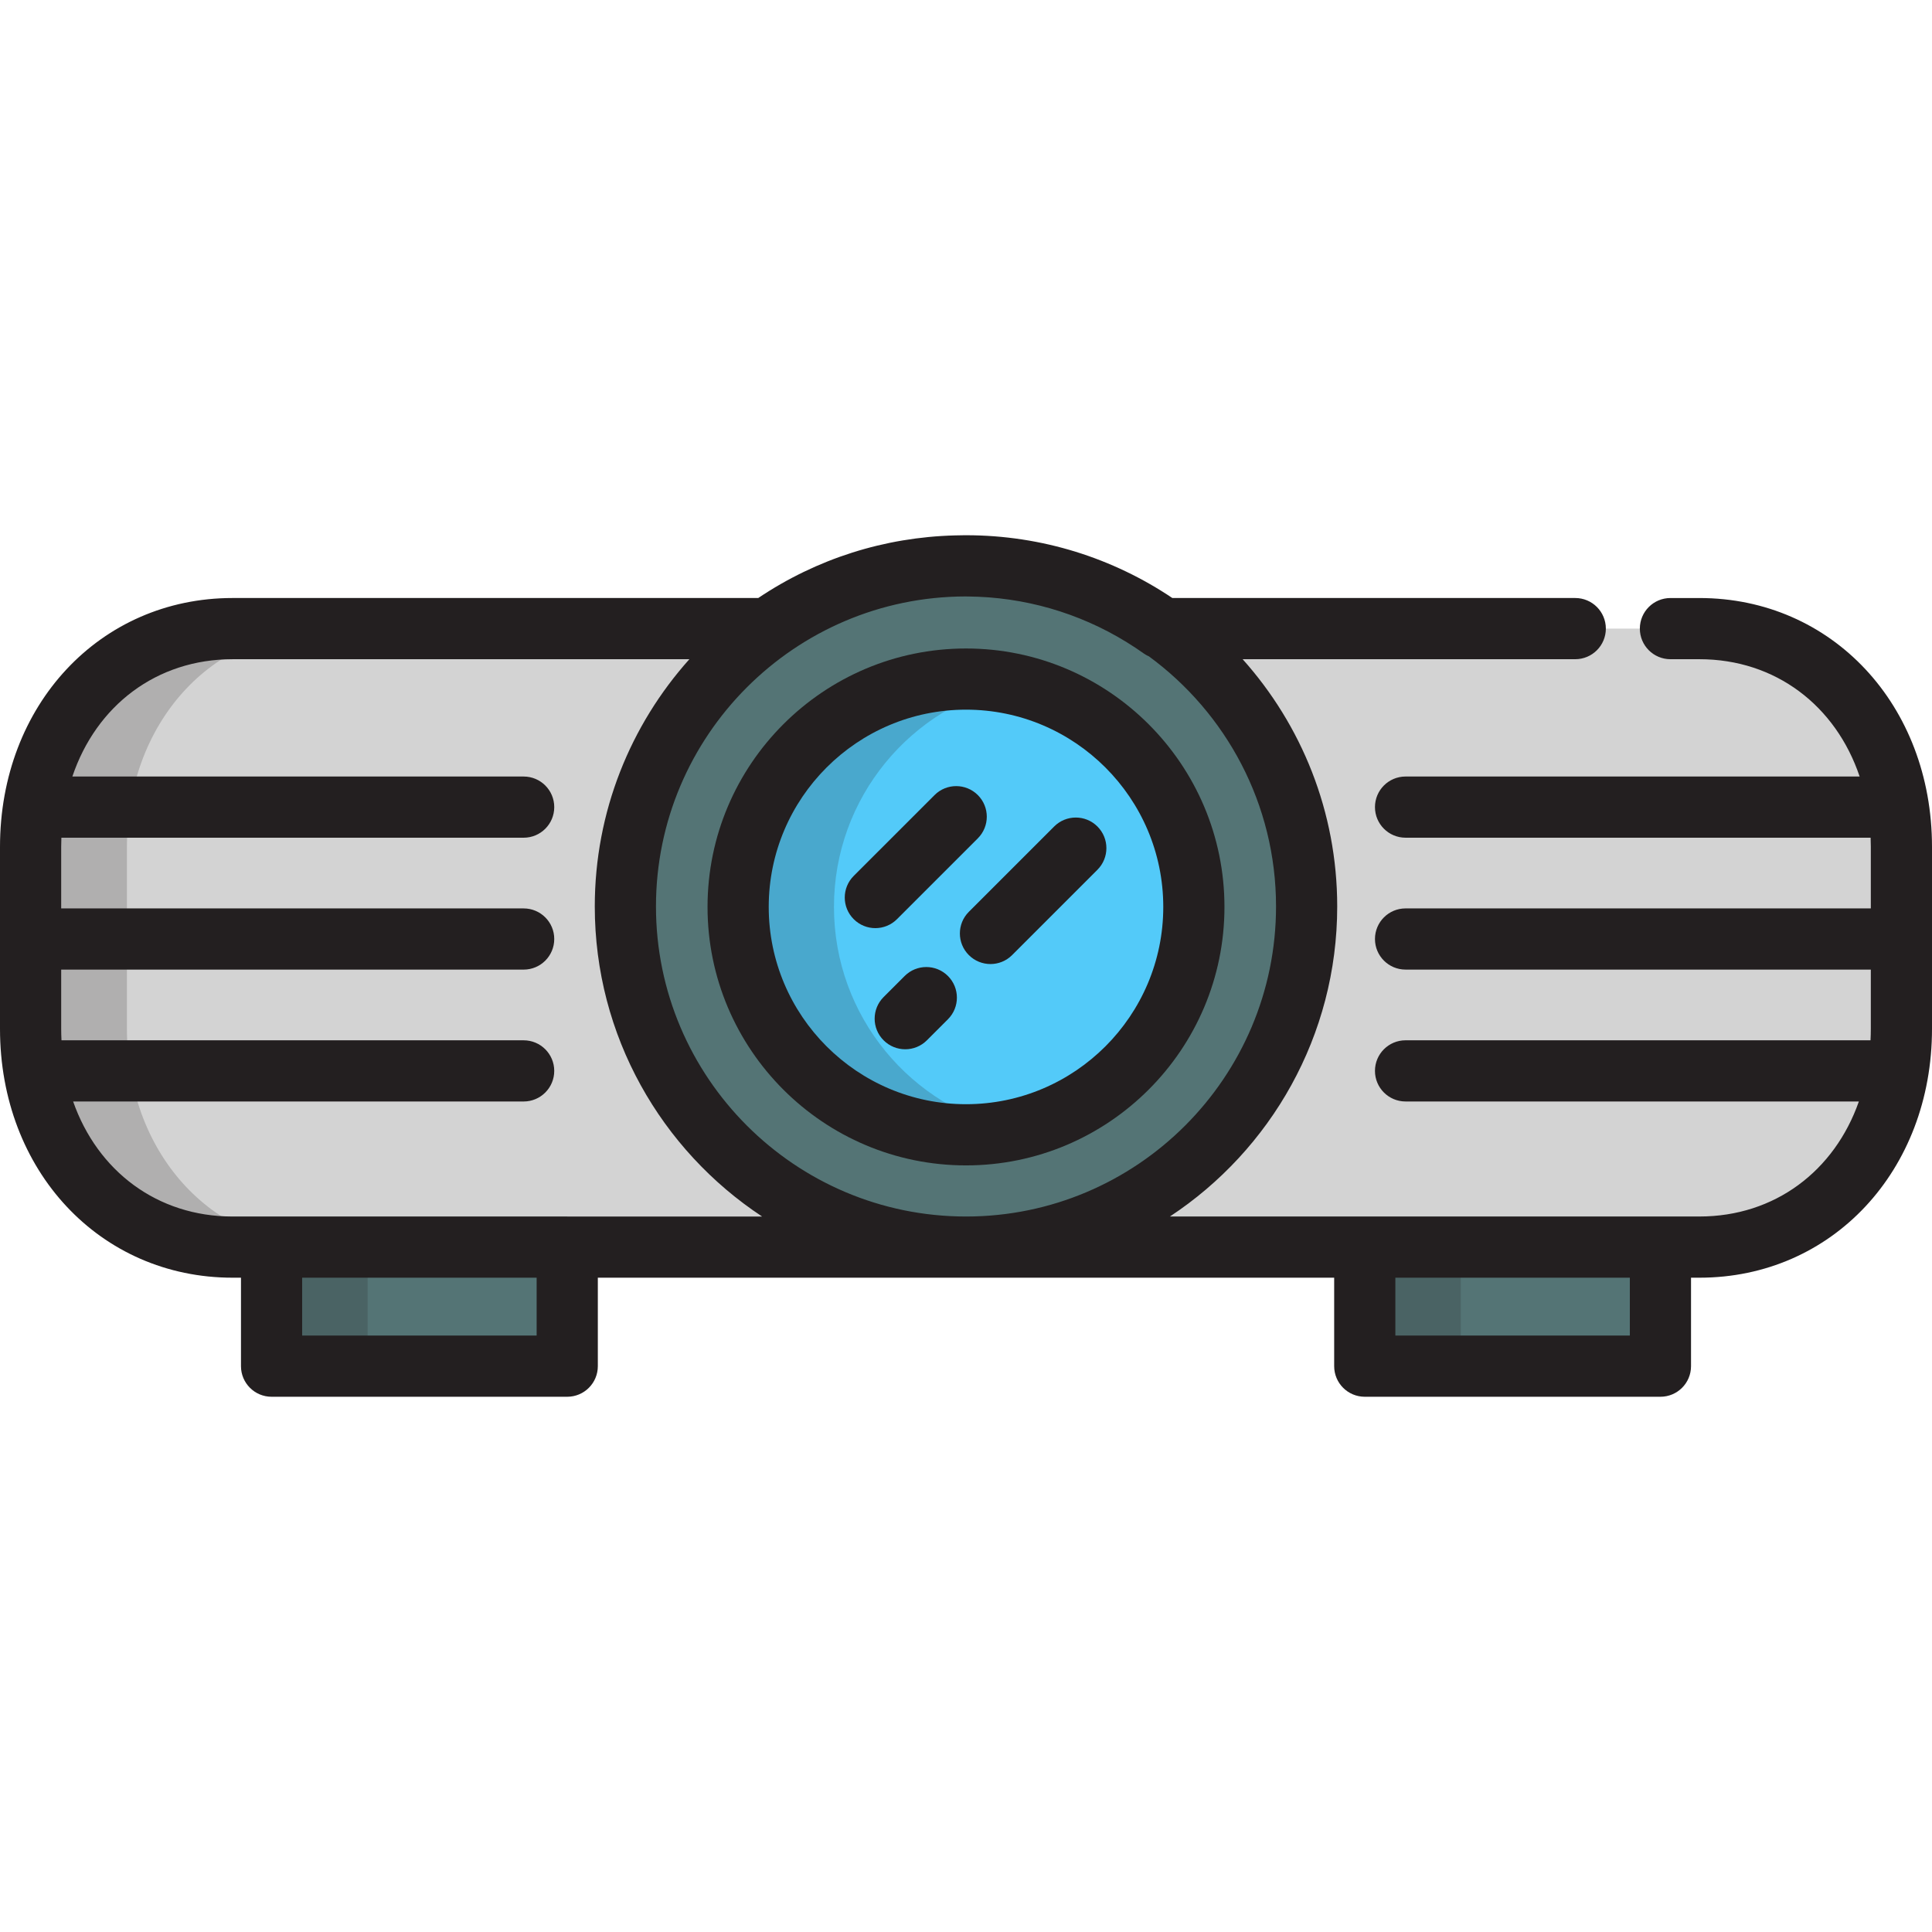 <?xml version="1.0" encoding="iso-8859-1"?>
<!-- Uploaded to: SVG Repo, www.svgrepo.com, Generator: SVG Repo Mixer Tools -->
<svg version="1.1" id="Layer_1" xmlns="http://www.w3.org/2000/svg" xmlns:xlink="http://www.w3.org/1999/xlink" 
	 viewBox="0 0 512 512" xml:space="preserve">
<path style="fill:#D3D3D3;" d="M417.46,166.59H307.843c-14.737-10.465-32.736-16.638-52.187-16.638s-37.45,6.172-52.188,16.638
	H61.634c-31.951,0-53.526,25.903-53.526,57.849v48.208c0,31.947,21.576,57.849,53.526,57.849h388.733
	c31.951,0,53.526-25.903,53.526-57.849v-48.208c0-31.947-21.576-57.849-53.526-57.849h-7.683"/>
<g style="opacity:0.2;">
	<path style="fill:#231F20;" d="M33.637,272.646v-48.208c0-31.947,21.576-57.849,53.526-57.849h-25.53
		c-31.951,0-53.526,25.903-53.526,57.849v48.208c0,31.947,21.576,57.849,53.526,57.849h25.531
		C55.214,330.496,33.637,304.593,33.637,272.646z"/>
	<path style="fill:#231F20;" d="M268.42,150.869c-4.172-0.593-8.431-0.917-12.765-0.917c-19.451,0-37.45,6.172-52.188,16.638h25.531
		C240.45,158.458,253.877,152.934,268.42,150.869z"/>
</g>
<path style="fill:#547475;" d="M346.269,240.223c0-49.858-40.411-90.27-90.261-90.27c-49.863,0-90.277,40.413-90.277,90.27
	c0,49.851,40.414,90.273,90.277,90.273C305.858,330.496,346.269,290.074,346.269,240.223z"/>
<circle style="fill:#53CAF9;" cx="256.001" cy="240.347" r="60.387"/>
<g style="opacity:0.2;">
	<path style="fill:#231F20;" d="M221.01,240.348c0-28.993,20.436-53.204,47.689-59.037c-4.096-0.877-8.342-1.349-12.7-1.349
		c-33.351,0-60.386,27.036-60.386,60.386s27.036,60.385,60.386,60.385c4.357,0,8.604-0.472,12.7-1.349
		C241.446,293.552,221.01,269.341,221.01,240.348z"/>
</g>
<g>
	<rect x="361.678" y="330.491" style="fill:#547475;" width="78.35" height="31.554"/>
	<rect x="71.972" y="330.491" style="fill:#547475;" width="78.35" height="31.554"/>
</g>
<g style="opacity:0.2;">
	<rect x="71.972" y="330.491" style="fill:#231F20;" width="25.448" height="31.554"/>
</g>
<g style="opacity:0.2;">
	<rect x="361.678" y="330.491" style="fill:#231F20;" width="25.448" height="31.554"/>
</g>
<g>
	<path style="fill:#231F20;" d="M237.71,243.59l21.424-21.423c3.167-3.166,3.167-8.3,0.001-11.465
		c-3.166-3.165-8.3-3.167-11.466-0.001l-21.425,21.423c-3.166,3.166-3.166,8.3,0,11.465c1.584,1.584,3.658,2.375,5.734,2.375
		C234.052,245.964,236.127,245.173,237.71,243.59z"/>
	<path style="fill:#231F20;" d="M279.365,219.031l-22.612,22.611c-3.167,3.166-3.167,8.3-0.001,11.465
		c1.584,1.584,3.658,2.375,5.734,2.375c2.074,0,4.15-0.791,5.732-2.374l22.612-22.611c3.167-3.166,3.167-8.3,0.001-11.465
		S282.531,215.866,279.365,219.031z"/>
	<path style="fill:#231F20;" d="M239.747,258.65l-5.579,5.578c-3.166,3.166-3.167,8.3-0.001,11.465
		c1.583,1.584,3.658,2.375,5.734,2.375c2.074,0,4.149-0.791,5.732-2.374l5.58-5.578c3.166-3.166,3.167-8.3,0.001-11.465
		C248.047,255.483,242.913,255.484,239.747,258.65z"/>
	<path style="fill:#231F20;" d="M255.999,171.855c-37.768,0-68.494,30.726-68.494,68.494s30.726,68.493,68.494,68.493
		c37.769,0,68.495-30.726,68.495-68.493C324.494,202.581,293.767,171.855,255.999,171.855z M255.999,292.626
		c-28.827,0-52.279-23.451-52.279-52.278c0-28.827,23.452-52.279,52.279-52.279c28.828,0,52.28,23.452,52.28,52.279
		C308.28,269.175,284.827,292.626,255.999,292.626z"/>
	<path style="fill:#231F20;" d="M450.366,158.483h-7.683c-4.479,0-8.107,3.629-8.107,8.107c0,4.479,3.629,8.107,8.107,8.107h7.683
		c20.198,0,36.133,12.33,42.458,31.089H372.487c-4.479,0-8.107,3.629-8.107,8.107c0,4.479,3.629,8.107,8.107,8.107h123.248
		c0.03,0.806,0.051,1.618,0.051,2.438v16.3H372.488c-4.479,0-8.107,3.629-8.107,8.107s3.629,8.107,8.107,8.107h123.298v15.693
		c0,1.026-0.03,2.039-0.079,3.044h-123.22c-4.479,0-8.107,3.629-8.107,8.107s3.629,8.107,8.107,8.107h120.132
		c-6.461,18.419-22.272,30.482-42.252,30.482h-10.334h-78.355h-51.634c26.686-17.613,44.333-47.864,44.333-82.165
		c0-25.146-9.487-48.115-25.064-65.525h88.147c4.479,0,8.107-3.629,8.107-8.107c0-4.479-3.629-8.107-8.107-8.107H310.686
		c-15.646-10.502-34.458-16.638-54.677-16.638c-0.069,0-0.138,0.002-0.209,0.002c-0.049,0-0.096-0.002-0.145-0.002
		c-0.267,0-0.532,0.012-0.799,0.014c-0.592,0.006-1.185,0.015-1.775,0.032c-18.697,0.48-36.621,6.174-52.139,16.59H61.634
		C26.496,158.483,0,186.837,0,224.438v48.208c0,37.601,26.496,65.957,61.634,65.957h2.228v23.445c0,4.479,3.63,8.107,8.107,8.107
		h78.355c4.477,0,8.107-3.629,8.107-8.107v-23.445H353.57v23.445c0,4.479,3.629,8.107,8.107,8.107h78.355
		c4.479,0,8.107-3.629,8.107-8.107v-23.445h2.227c35.137,0,61.634-28.354,61.634-65.957v-48.208
		C512,186.837,485.503,158.483,450.366,158.483z M256.008,322.388c-45.309,0-82.169-36.86-82.169-82.165
		c0-45.254,36.78-82.076,82.018-82.159c0.412,0.001,0.82,0.016,1.231,0.024c0.707,0.009,1.411,0.027,2.113,0.054
		c0.933,0.04,1.864,0.09,2.79,0.16c0.031,0.002,0.063,0.005,0.094,0.008c14.788,1.145,28.87,6.233,41.063,14.892
		c0.426,0.303,0.884,0.545,1.356,0.758c20.389,14.965,33.658,39.09,33.658,66.265C338.161,285.528,301.307,322.388,256.008,322.388z
		 M142.215,353.939h-62.14v-15.337h62.14V353.939z M150.323,322.388H71.968H61.633c-19.98,0-35.791-12.064-42.252-30.482h119.391
		c4.477,0,8.107-3.629,8.107-8.107c0-4.479-3.63-8.107-8.107-8.107H16.294c-0.048-1.005-0.079-2.018-0.079-3.044v-15.693h122.559
		c4.477,0,8.107-3.629,8.107-8.107c0-4.479-3.63-8.107-8.107-8.107H16.215v-16.3c0-0.819,0.019-1.631,0.051-2.438h122.508
		c4.477,0,8.107-3.629,8.107-8.107c0-4.479-3.63-8.107-8.107-8.107H19.176c6.324-18.76,22.26-31.089,42.458-31.089h121.058
		c-15.579,17.41-25.068,40.379-25.068,65.525c0,34.301,17.649,64.551,44.34,82.165H150.323z M431.924,353.939h-62.14v-15.337h62.14
		V353.939z"/>
</g>
</svg>